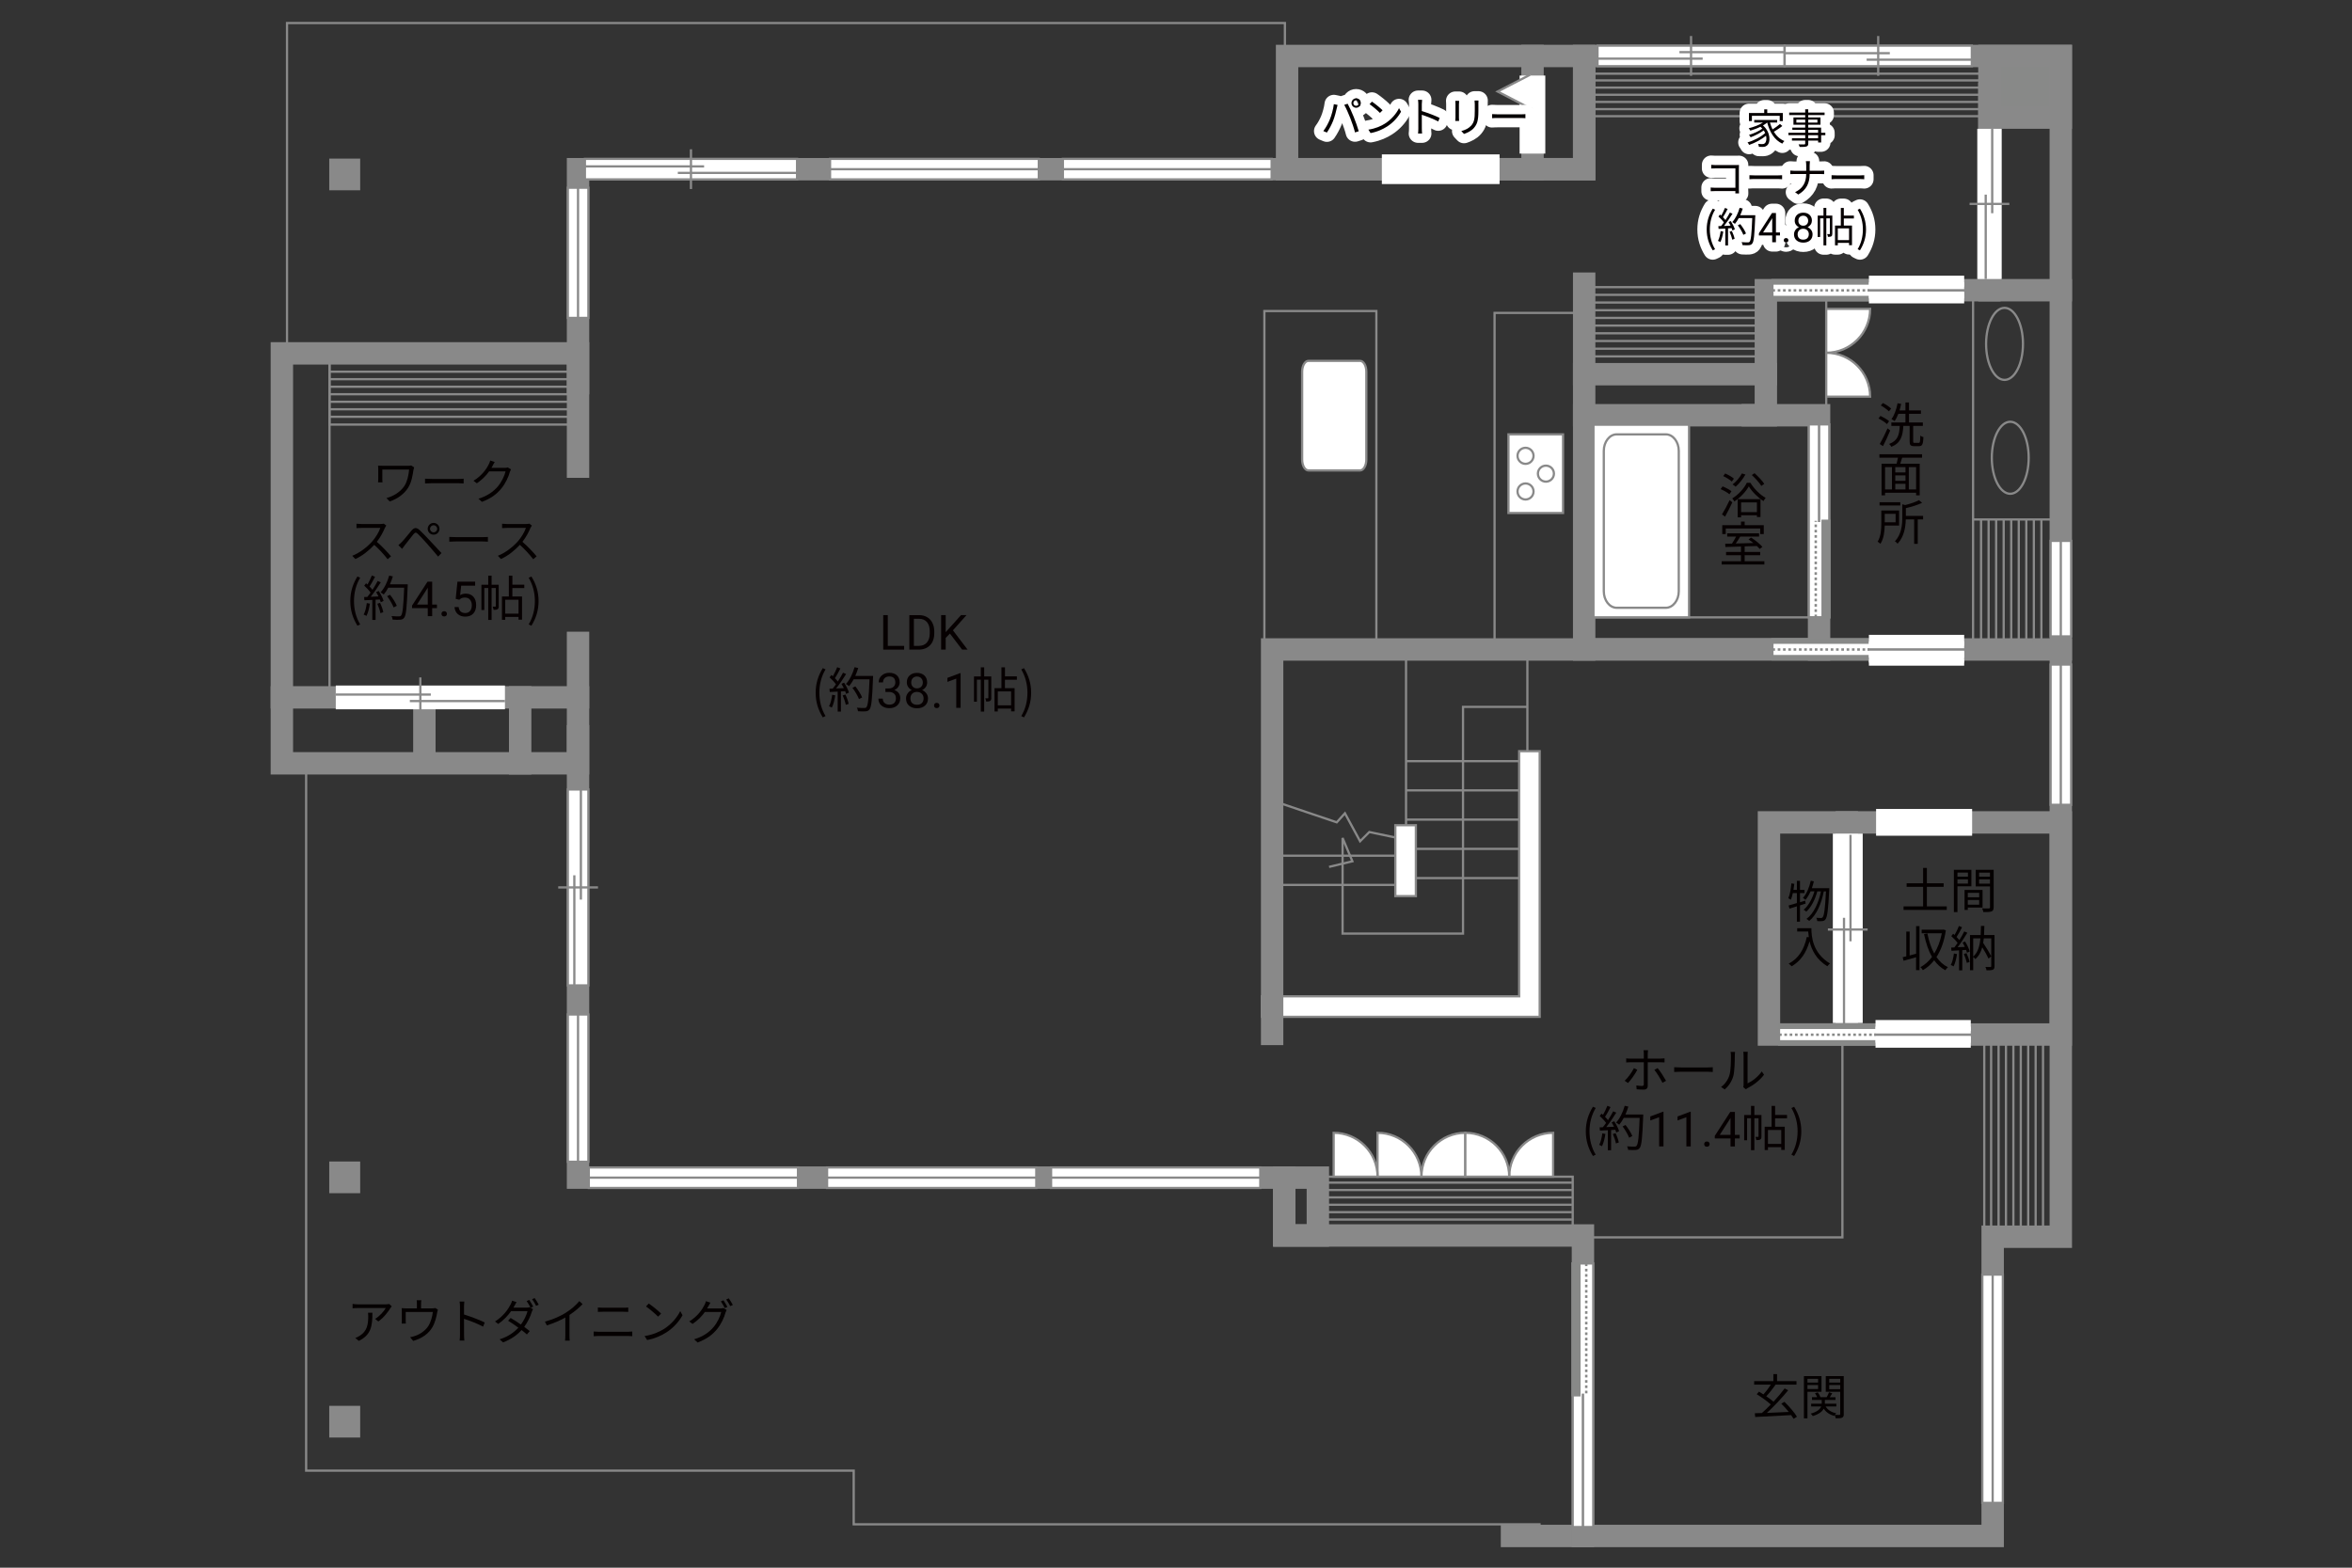 <?xml version="1.0" encoding="UTF-8"?><svg xmlns="http://www.w3.org/2000/svg" viewBox="0 0 630 420"><rect x="0" y="0" width="630" height="420" fill="#333333" stroke="none"/><defs><style>.cls-1{fill:#040000;}.cls-2{fill:#060001;}.cls-3,.cls-4{fill:#fff;}.cls-5{fill:#898989;}.cls-6,.cls-7{fill:#888988;}.cls-4,.cls-8,.cls-9,.cls-7,.cls-10{stroke:#898989;}.cls-4,.cls-9{stroke-width:.6px;}.cls-11{stroke:#fff;stroke-linejoin:round;stroke-width:5px;}.cls-11,.cls-8,.cls-12,.cls-9,.cls-13,.cls-10{fill:none;}.cls-8,.cls-12,.cls-13{stroke-width:.65px;}.cls-12,.cls-13{stroke:#888988;}.cls-7,.cls-10{stroke-linecap:square;stroke-width:6px;}.cls-13{stroke-dasharray:0 0 0 0 .71 0 0 .71;}</style></defs><g id="kan"><rect class="cls-9" x="426.82" y="165.4" width="60.43" height="5.86"/><polyline class="cls-9" points="344.17 12.83 344.17 6.17 76.88 6.17 76.88 96.62"/><rect class="cls-9" x="77.38" y="96.88" width="10.88" height="89.96"/><rect class="cls-9" x="88.25" y="94.67" width="66.58" height="19.08"/><polyline class="cls-9" points="82 204.5 82 394 228.67 394 228.67 408.38 412.67 408.38"/><rect class="cls-9" x="355.38" y="315.25" width="65.88" height="18.25"/><polyline class="cls-9" points="493.5 277.17 493.5 331.5 421.25 331.5"/><rect class="cls-9" x="531.5" y="277.17" width="20.5" height="53.17"/><rect class="cls-9" x="473.83" y="220.33" width="20.83" height="56.83"/><polyline class="cls-9" points="343.33 215.33 358.06 220.31 360.25 217.88 364.31 225.38 366.78 222.91 375.56 224.75"/><line class="cls-9" x1="376.62" y1="221.08" x2="376.62" y2="174"/><line class="cls-9" x1="409.12" y1="201.25" x2="409.12" y2="171.25"/><line class="cls-9" x1="376.62" y1="235.25" x2="409.5" y2="235.25"/><line class="cls-9" x1="376.62" y1="227.42" x2="409.5" y2="227.42"/><line class="cls-9" x1="342.88" y1="237.08" x2="375.75" y2="237.08"/><line class="cls-9" x1="342.88" y1="229.25" x2="375.75" y2="229.25"/><line class="cls-9" x1="376.62" y1="219.58" x2="409.5" y2="219.58"/><line class="cls-9" x1="376.62" y1="211.75" x2="409.5" y2="211.75"/><line class="cls-9" x1="376.62" y1="203.92" x2="409.5" y2="203.92"/><polyline class="cls-9" points="409.12 189.38 391.88 189.38 391.88 250.12 359.62 250.12 359.62 224.5 362.25 230.75 356 232.25"/><rect class="cls-9" x="338.67" y="83.33" width="30" height="90.67"/><rect class="cls-9" x="400.33" y="83.83" width="24" height="90.17"/><rect class="cls-9" x="473" y="77.75" width="16.17" height="31.42"/><rect class="cls-9" x="425.38" y="16.38" width="105" height="14.75"/><rect class="cls-9" x="528.5" y="77.75" width="23.5" height="94.75"/><line class="cls-9" x1="528.5" y1="139.17" x2="553.83" y2="139.17"/></g><g id="_外壁"><polygon class="cls-4" points="340.75 272.42 338 272.42 338 266.92 406.92 266.92 406.92 201.25 412.42 201.25 412.42 272.42 340.75 272.42 340.75 272.42"/><polygon class="cls-4" points="373.75 240.08 373.75 221.08 379.25 221.08 379.25 240.08 373.75 240.08 373.75 240.08"/><polyline class="cls-10" points="154.83 172.24 154.83 204.5 75.5 204.5 75.5 94.67 154.83 94.67 154.83 125.02"/><line class="cls-10" x1="75.5" y1="186.83" x2="154.83" y2="186.83"/><line class="cls-10" x1="113.67" y1="186.83" x2="113.67" y2="201.17"/><line class="cls-10" x1="139.33" y1="186.83" x2="139.33" y2="204.5"/><polyline class="cls-10" points="154.83 102.67 154.83 45.33 424.33 45.33 424.33 15 552 15 552 331.33 533.75 331.33 533.75 411.5 405 411.5"/><polyline class="cls-10" points="424 411.5 424 331 344 331 344 315.5 154.83 315.5 154.83 197.25"/><rect class="cls-10" x="344" y="315.5" width="9" height="15.5"/><rect class="cls-10" x="473.83" y="220.33" width="78.17" height="56.83"/><polyline class="cls-10" points="340.75 277 340.75 174 552 174"/><line class="cls-10" x1="424.33" y1="76" x2="424.33" y2="174"/><polyline class="cls-10" points="552 77.75 473 77.75 473 111.25 424.33 111.25"/><line class="cls-10" x1="473" y1="100.25" x2="424.33" y2="100.25"/><polyline class="cls-10" points="469.5 111.25 487.25 111.25 487.25 174"/><rect class="cls-10" x="344.75" y="15" width="79.58" height="30.33"/><rect class="cls-7" x="532.88" y="15" width="19.12" height="16.5"/><line class="cls-7" x1="532.88" y1="25.17" x2="532.88" y2="77.75"/><line class="cls-10" x1="410.5" y1="15" x2="410.5" y2="45.33"/><line class="cls-10" x1="494.67" y1="220.33" x2="494.67" y2="275"/></g><g id="_建距"><path class="cls-4" d="m489.17,94.51v-11.76h11.76c0,6.49-5.26,11.76-11.76,11.76Z"/><path class="cls-4" d="m489.17,94.51v11.76s11.76,0,11.76,0c0-6.49-5.26-11.76-11.76-11.76Z"/><path class="cls-4" d="m380.74,315.25h11.76v-11.76c-6.49,0-11.76,5.26-11.76,11.76Z"/><path class="cls-4" d="m380.74,315.25h-11.76v-11.76c6.49,0,11.76,5.26,11.76,11.76Z"/><path class="cls-4" d="m368.99,315.25h-11.76v-11.76c6.49,0,11.76,5.26,11.76,11.76Z"/><path class="cls-4" d="m404.26,315.25h11.76v-11.76c-6.49,0-11.76,5.26-11.76,11.76Z"/><path class="cls-4" d="m404.26,315.25h-11.76v-11.76c6.49,0,11.76,5.26,11.76,11.76Z"/><polygon class="cls-4" points="222.33 45.33 222.33 48.06 278.25 48.06 278.25 42.56 222.33 42.56 222.33 45.33"/><line class="cls-9" x1="278.25" y1="45.33" x2="222.33" y2="45.33"/><polygon class="cls-4" points="154.83 50.29 152.1 50.29 152.1 85.17 157.6 85.17 157.6 50.29 154.83 50.29"/><line class="cls-9" x1="154.83" y1="85.17" x2="154.83" y2="50.29"/><polygon class="cls-4" points="552 178.04 549.27 178.04 549.27 215.62 554.77 215.62 554.77 178.04 552 178.04"/><line class="cls-9" x1="552" y1="215.62" x2="552" y2="178.04"/><polygon class="cls-4" points="552 144.91 549.27 144.91 549.27 170.5 554.77 170.5 554.77 144.91 552 144.91"/><line class="cls-9" x1="552" y1="170.5" x2="552" y2="144.91"/><polygon class="cls-4" points="154.83 271.79 152.1 271.79 152.1 311.25 157.6 311.25 157.6 271.79 154.83 271.79"/><line class="cls-9" x1="154.83" y1="311.25" x2="154.83" y2="271.79"/><polygon class="cls-4" points="213.75 315.5 213.75 312.77 157.71 312.77 157.71 318.27 213.75 318.27 213.75 315.5"/><line class="cls-9" x1="157.71" y1="315.5" x2="213.75" y2="315.5"/><polygon class="cls-4" points="277.58 315.5 277.58 312.77 221.54 312.77 221.54 318.27 277.58 318.27 277.58 315.5"/><line class="cls-9" x1="221.54" y1="315.5" x2="277.58" y2="315.5"/><polygon class="cls-4" points="337.58 315.5 337.58 312.77 281.54 312.77 281.54 318.27 337.58 318.27 337.58 315.5"/><line class="cls-9" x1="281.54" y1="315.5" x2="337.58" y2="315.5"/><polygon class="cls-4" points="533.75 402.64 536.48 402.64 536.48 341.48 530.98 341.48 530.98 402.64 533.75 402.64"/><line class="cls-9" x1="533.75" y1="341.48" x2="533.75" y2="402.64"/><polygon class="cls-3" points="502.52 220.34 502.52 223.9 528.25 223.9 528.25 216.73 502.52 216.73 502.52 220.34"/><polygon class="cls-3" points="370.14 45.36 370.14 49.31 401.67 49.31 401.67 41.36 370.14 41.36 370.14 45.36"/><polygon class="cls-4" points="284.7 45.33 284.7 48.06 340.62 48.06 340.62 42.56 284.7 42.56 284.7 45.33"/><line class="cls-9" x1="340.62" y1="45.33" x2="284.7" y2="45.33"/><rect class="cls-4" x="426.82" y="113.78" width="25.6" height="51.61"/><path class="cls-9" d="m433.04,116.37c-1.9,0-3.45,1.99-3.45,4.42v37.63c0,2.43,1.55,4.41,3.45,4.41h13.17c1.9,0,3.46-1.98,3.46-4.41v-37.63c0-2.43-1.55-4.42-3.46-4.42h-13.17Z"/><path class="cls-4" d="m364.3,96.68c.94,0,1.68,1.29,1.68,2.88v23.58c0,1.59-.75,2.89-1.68,2.89h-13.82c-.93,0-1.69-1.3-1.69-2.89v-23.58c0-1.59.76-2.88,1.69-2.88h13.82Z"/><rect class="cls-4" x="404.05" y="116.37" width="14.62" height="21.06"/><path class="cls-4" d="m408.63,129.52c1.18,0,2.14.96,2.14,2.15s-.96,2.15-2.14,2.15-2.15-.96-2.15-2.15.96-2.15,2.15-2.15Z"/><path class="cls-4" d="m408.63,119.97c1.18,0,2.14.97,2.14,2.15s-.96,2.15-2.14,2.15-2.15-.96-2.15-2.15.96-2.15,2.15-2.15Z"/><path class="cls-4" d="m414.09,124.75c1.18,0,2.14.96,2.14,2.14s-.96,2.15-2.14,2.15-2.15-.96-2.15-2.15.96-2.14,2.15-2.14Z"/><polygon class="cls-4" points="156.67 45.33 156.67 48.06 213.5 48.06 213.5 42.56 156.67 42.56 156.67 45.33"/><line class="cls-9" x1="185.08" y1="39.99" x2="185.08" y2="50.64"/><line class="cls-9" x1="188.6" y1="44.58" x2="156.67" y2="44.58"/><line class="cls-9" x1="213.5" y1="46.32" x2="181.56" y2="46.32"/><polygon class="cls-3" points="494.91 223.33 490.94 223.33 490.94 274.08 498.94 274.08 498.94 223.33 494.91 223.33"/><line class="cls-9" x1="500.26" y1="249.03" x2="489.61" y2="249.03"/><line class="cls-9" x1="495.67" y1="252.18" x2="495.67" y2="223.67"/><line class="cls-9" x1="493.93" y1="274.41" x2="493.93" y2="245.89"/><polygon class="cls-4" points="427.9 14.96 427.9 12.23 478.03 12.23 478.03 17.73 427.9 17.73 427.9 14.96"/><line class="cls-9" x1="452.96" y1="20.31" x2="452.96" y2="9.65"/><line class="cls-9" x1="456.07" y1="15.71" x2="427.9" y2="15.71"/><line class="cls-9" x1="478.03" y1="13.97" x2="449.85" y2="13.97"/><polygon class="cls-4" points="478.03 15 478.03 17.73 528.17 17.73 528.17 12.23 478.03 12.23 478.03 15"/><line class="cls-9" x1="503.09" y1="9.65" x2="503.09" y2="20.31"/><line class="cls-9" x1="506.2" y1="14.25" x2="478.03" y2="14.25"/><line class="cls-9" x1="528.17" y1="15.99" x2="499.99" y2="15.99"/><polygon class="cls-3" points="532.87 34.51 529.63 34.51 529.63 74.75 536.17 74.75 536.17 34.51 532.87 34.51"/><line class="cls-9" x1="538.22" y1="54.63" x2="527.57" y2="54.63"/><line class="cls-9" x1="533.63" y1="57.12" x2="533.63" y2="34.51"/><line class="cls-9" x1="531.89" y1="74.75" x2="531.89" y2="52.14"/><polygon class="cls-3" points="89.94 186.87 89.94 190.03 135.25 190.03 135.25 183.66 89.94 183.66 89.94 186.87"/><line class="cls-9" x1="112.59" y1="181.49" x2="112.59" y2="192.14"/><line class="cls-9" x1="115.4" y1="186.08" x2="89.94" y2="186.08"/><line class="cls-9" x1="135.25" y1="187.82" x2="109.78" y2="187.82"/><polygon class="cls-4" points="154.83 211.51 152.1 211.51 152.1 264 157.6 264 157.6 211.51 154.83 211.51"/><line class="cls-9" x1="160.18" y1="237.75" x2="149.52" y2="237.75"/><line class="cls-9" x1="155.59" y1="241.01" x2="155.59" y2="211.51"/><line class="cls-9" x1="153.84" y1="264" x2="153.84" y2="234.5"/><polygon class="cls-4" points="424.03 338.5 426.76 338.5 426.76 409.11 421.26 409.11 421.26 338.5 424.03 338.5"/><rect class="cls-6" x="421.26" y="338.5" width="1.78" height="35.3"/><rect class="cls-12" x="421.26" y="338.5" width="1.78" height="35.3"/><line class="cls-13" x1="424.89" y1="338.5" x2="424.89" y2="373.81"/><path class="cls-3" d="m424,373.8l.07,35.3-.07-35.3Z"/><line class="cls-8" x1="424" y1="373.36" x2="424" y2="409.2"/><polygon class="cls-4" points="487.22 165.37 484.49 165.37 484.49 113.7 489.99 113.7 489.99 165.37 487.22 165.37"/><rect class="cls-6" x="488.21" y="139.54" width="1.78" height="25.84"/><rect class="cls-12" x="488.21" y="139.54" width="1.78" height="25.84"/><line class="cls-13" x1="486.36" y1="165.37" x2="486.36" y2="139.54"/><path class="cls-3" d="m487.25,139.54l-.07-25.83.07,25.83Z"/><line class="cls-8" x1="487.25" y1="139.86" x2="487.25" y2="113.64"/><path class="cls-9" d="m536.93,82.48c2.72,0,4.94,4.32,4.94,9.65s-2.21,9.65-4.94,9.65-4.94-4.32-4.94-9.65,2.22-9.65,4.94-9.65Z"/><path class="cls-9" d="m538.46,112.99c2.72,0,4.94,4.32,4.94,9.65s-2.21,9.65-4.94,9.65-4.94-4.32-4.94-9.65,2.22-9.65,4.94-9.65Z"/><rect class="cls-5" x="88.19" y="42.49" width="8.29" height="8.49"/><rect class="cls-5" x="88.19" y="311.18" width="8.29" height="8.49"/><rect class="cls-5" x="88.19" y="376.64" width="8.29" height="8.49"/><rect class="cls-3" x="500.6" y="175.4" width="25.52" height="2.94"/><polygon class="cls-4" points="474.75 174.02 474.75 176.45 526.42 176.45 526.42 171.56 474.75 171.56 474.75 174.02"/><rect class="cls-6" x="474.44" y="170.97" width="26.15" height="1.52"/><rect class="cls-6" x="474.49" y="175.47" width="26.11" height="1.48"/><line class="cls-13" x1="474.75" y1="174.01" x2="500.59" y2="174.01"/><path class="cls-3" d="m500.59,174l25.83.07-25.83-.07Z"/><line class="cls-8" x1="500.26" y1="174" x2="526.49" y2="174"/><rect class="cls-3" x="500.6" y="170.08" width="25.52" height="2.94"/><rect class="cls-3" x="500.6" y="174.56" width="25.52" height="2.94"/><polygon class="cls-4" points="476.52 277.22 476.52 279.65 528.19 279.65 528.19 274.76 476.52 274.76 476.52 277.22"/><rect class="cls-6" x="476.21" y="274.16" width="26.15" height="1.52"/><rect class="cls-6" x="476.27" y="278.67" width="26.11" height="1.48"/><line class="cls-13" x1="476.53" y1="277.21" x2="502.36" y2="277.21"/><path class="cls-3" d="m502.36,277.2l25.83.07-25.83-.07Z"/><line class="cls-8" x1="502.03" y1="277.2" x2="528.26" y2="277.2"/><rect class="cls-3" x="502.37" y="273.28" width="25.52" height="2.94"/><rect class="cls-3" x="502.37" y="277.75" width="25.52" height="2.94"/><polygon class="cls-4" points="474.75 77.81 474.75 80.24 526.42 80.24 526.42 75.34 474.75 75.34 474.75 77.81"/><rect class="cls-6" x="474.44" y="74.75" width="26.15" height="1.52"/><rect class="cls-6" x="474.49" y="79.25" width="26.11" height="1.48"/><line class="cls-13" x1="474.75" y1="77.79" x2="500.59" y2="77.79"/><path class="cls-3" d="m500.59,77.78l25.83.07-25.83-.07Z"/><line class="cls-8" x1="500.26" y1="77.78" x2="526.49" y2="77.78"/><rect class="cls-3" x="500.6" y="73.86" width="25.52" height="2.94"/><rect class="cls-3" x="500.6" y="78.34" width="25.52" height="2.94"/><polygon class="cls-3" points="410.51 20.24 413.92 20.24 413.92 41.15 407.04 41.15 407.04 20.24 410.51 20.24"/></g><g id="_レイヤー_"><line class="cls-9" x1="88.14" y1="99.58" x2="152.76" y2="99.58"/><line class="cls-9" x1="88.14" y1="101.59" x2="152.76" y2="101.59"/><line class="cls-9" x1="88.14" y1="103.61" x2="152.76" y2="103.61"/><line class="cls-9" x1="88.14" y1="105.62" x2="152.76" y2="105.62"/><line class="cls-9" x1="88.14" y1="107.64" x2="152.76" y2="107.64"/><line class="cls-9" x1="88.14" y1="109.65" x2="152.76" y2="109.65"/><line class="cls-9" x1="88.14" y1="111.66" x2="152.76" y2="111.66"/><line class="cls-9" x1="354.16" y1="316.84" x2="421.05" y2="316.84"/><line class="cls-9" x1="354.16" y1="318.82" x2="421.05" y2="318.82"/><line class="cls-9" x1="354.16" y1="320.8" x2="421.05" y2="320.8"/><line class="cls-9" x1="354.16" y1="322.77" x2="421.05" y2="322.77"/><line class="cls-9" x1="354.16" y1="324.75" x2="421.05" y2="324.75"/><line class="cls-9" x1="354.16" y1="326.73" x2="421.05" y2="326.73"/><line class="cls-9" x1="543.27" y1="279.03" x2="543.27" y2="328.53"/><line class="cls-9" x1="541.28" y1="279.03" x2="541.28" y2="328.53"/><line class="cls-9" x1="547.24" y1="279.03" x2="547.24" y2="328.53"/><line class="cls-9" x1="545.26" y1="279.03" x2="545.26" y2="328.53"/><line class="cls-9" x1="539.3" y1="279.03" x2="539.3" y2="328.53"/><line class="cls-9" x1="537.31" y1="279.03" x2="537.31" y2="328.53"/><line class="cls-9" x1="535.33" y1="279.03" x2="535.33" y2="328.53"/><line class="cls-9" x1="533.34" y1="279.03" x2="533.34" y2="328.53"/><line class="cls-9" x1="542.76" y1="139.13" x2="542.76" y2="172.23"/><line class="cls-9" x1="540.74" y1="139.13" x2="540.74" y2="172.23"/><line class="cls-9" x1="546.8" y1="139.13" x2="546.8" y2="172.23"/><line class="cls-9" x1="544.78" y1="139.13" x2="544.78" y2="172.23"/><line class="cls-9" x1="538.72" y1="139.13" x2="538.72" y2="172.23"/><line class="cls-9" x1="536.7" y1="139.13" x2="536.7" y2="172.23"/><line class="cls-9" x1="534.68" y1="139.13" x2="534.68" y2="172.23"/><line class="cls-9" x1="532.66" y1="139.13" x2="532.66" y2="172.23"/><line class="cls-9" x1="530.64" y1="139.13" x2="530.64" y2="172.23"/><line class="cls-9" x1="470.56" y1="91.36" x2="426.95" y2="91.36"/><line class="cls-9" x1="470.56" y1="89.29" x2="426.95" y2="89.29"/><line class="cls-9" x1="470.56" y1="95.48" x2="426.95" y2="95.48"/><line class="cls-9" x1="470.56" y1="93.42" x2="426.95" y2="93.42"/><line class="cls-9" x1="470.56" y1="87.23" x2="426.95" y2="87.23"/><line class="cls-9" x1="470.56" y1="85.17" x2="426.95" y2="85.17"/><line class="cls-9" x1="470.56" y1="83.11" x2="426.95" y2="83.11"/><line class="cls-9" x1="470.56" y1="81.05" x2="426.95" y2="81.05"/><line class="cls-9" x1="470.56" y1="76.93" x2="426.95" y2="76.93"/><line class="cls-9" x1="470.56" y1="78.99" x2="426.95" y2="78.99"/><line class="cls-9" x1="530.3" y1="25.39" x2="427.1" y2="25.39"/><line class="cls-9" x1="530.3" y1="23.47" x2="427.1" y2="23.47"/><line class="cls-9" x1="530.3" y1="29.24" x2="427.1" y2="29.24"/><line class="cls-9" x1="530.3" y1="27.31" x2="427.1" y2="27.31"/><line class="cls-9" x1="530.3" y1="21.54" x2="427.1" y2="21.54"/><line class="cls-9" x1="530.21" y1="19.74" x2="427" y2="19.74"/><polyline class="cls-4" points="409.85 20.02 401.15 24.52 410.39 29.31"/></g><g id="_文字"><path class="cls-2" d="m237.8,173.04h4.38v1h-5.6v-9.24h1.22v8.25Z"/><path class="cls-2" d="m243.57,174.04v-9.24h2.61c.8,0,1.52.18,2.13.53.62.36,1.1.86,1.43,1.52s.51,1.41.51,2.26v.59c0,.87-.17,1.64-.5,2.29s-.82,1.16-1.44,1.51-1.35.53-2.18.54h-2.56Zm1.22-8.25v7.25h1.28c.94,0,1.67-.29,2.19-.88s.78-1.42.78-2.5v-.54c0-1.05-.25-1.87-.74-2.45s-1.19-.88-2.1-.89h-1.42Z"/><path class="cls-2" d="m254.44,169.74l-1.13,1.17v3.12h-1.22v-9.24h1.22v4.57l4.11-4.57h1.47l-3.64,4.08,3.92,5.16h-1.46l-3.28-4.3Z"/><path class="cls-2" d="m218.48,185.59c0-2.55.72-4.65,1.91-6.59l.74.34c-1.13,1.86-1.66,4.04-1.66,6.25s.53,4.41,1.66,6.25l-.74.35c-1.2-1.95-1.91-4.04-1.91-6.6Z"/><path class="cls-2" d="m223.73,186.28c-.18,1.22-.49,2.47-.92,3.3-.16-.12-.55-.3-.75-.36.43-.79.7-1.95.84-3.09l.83.16Zm2.38-3.37c.53.83,1.1,1.94,1.29,2.64l-.77.36c-.05-.22-.13-.47-.25-.74l-1.13.07v5.41h-.87v-5.36l-2.12.1-.08-.87c.26,0,.56-.01.86-.03.29-.34.58-.73.87-1.16-.4-.58-1.09-1.31-1.7-1.86l.49-.64c.13.1.26.22.39.34.43-.73.88-1.7,1.16-2.42l.86.33c-.44.87-.99,1.91-1.48,2.61.31.31.58.62.79.9.53-.82,1.03-1.66,1.39-2.37l.83.36c-.75,1.22-1.79,2.76-2.69,3.87.65-.03,1.36-.06,2.08-.09-.2-.4-.42-.81-.64-1.16l.72-.31Zm.34,3.16c.38.79.75,1.82.87,2.5l-.77.26c-.12-.68-.48-1.72-.83-2.52l.73-.23Zm7.4-4.49c-.23,5.82-.42,7.84-.95,8.48-.3.38-.58.47-1.08.52-.43.04-1.22.03-2-.03-.03-.27-.13-.69-.31-.95.87.08,1.66.08,1.99.08.25,0,.42-.03.56-.19.43-.44.65-2.42.85-7.49h-4.26c-.36.69-.78,1.31-1.21,1.82-.18-.16-.61-.44-.85-.57,1-1.08,1.83-2.78,2.31-4.5l.98.22c-.22.73-.48,1.44-.79,2.12h4.77v.49Zm-3.76,5.72c-.3-.79-1.03-2.08-1.76-3.03l.78-.38c.73.91,1.51,2.15,1.82,2.96l-.84.44Z"/><path class="cls-2" d="m237.15,184.44h.88c.55,0,.99-.15,1.31-.44s.48-.67.48-1.15c0-1.08-.54-1.62-1.62-1.62-.51,0-.91.15-1.22.43-.3.29-.45.67-.45,1.15h-1.17c0-.73.27-1.34.8-1.83.54-.48,1.22-.73,2.04-.73.87,0,1.55.23,2.05.69s.74,1.1.74,1.92c0,.4-.13.79-.39,1.17s-.61.66-1.06.84c.51.16.9.43,1.18.8s.42.83.42,1.36c0,.83-.27,1.49-.81,1.97-.54.49-1.25.73-2.11.73s-1.57-.23-2.12-.7-.82-1.09-.82-1.86h1.18c0,.49.16.88.48,1.17s.74.44,1.28.44c.57,0,1-.15,1.3-.44.3-.3.45-.72.45-1.28s-.17-.95-.5-1.24-.81-.44-1.43-.44h-.88v-.96Z"/><path class="cls-2" d="m248.35,182.81c0,.46-.12.87-.36,1.23s-.57.64-.99.84c.48.21.86.51,1.15.91s.42.85.42,1.35c0,.8-.27,1.44-.81,1.91s-1.25.71-2.13.71-1.6-.24-2.14-.71-.8-1.11-.8-1.91c0-.5.14-.95.41-1.35s.65-.71,1.13-.91c-.41-.2-.73-.48-.97-.84-.24-.36-.36-.77-.36-1.23,0-.78.25-1.4.75-1.85.5-.46,1.16-.69,1.97-.69s1.47.23,1.97.69.75,1.07.75,1.85Zm-.96,4.31c0-.52-.16-.94-.49-1.26s-.76-.49-1.29-.49-.95.16-1.27.48-.48.74-.48,1.27.16.94.47,1.24.74.45,1.3.45.98-.15,1.29-.45c.31-.3.47-.71.47-1.23Zm-1.76-5.88c-.46,0-.83.14-1.12.43s-.43.67-.43,1.17.14.85.42,1.14c.28.29.66.44,1.13.44s.85-.15,1.13-.44c.28-.29.42-.67.42-1.14s-.15-.85-.44-1.15-.66-.44-1.11-.44Z"/><path class="cls-2" d="m250.19,189.02c0-.2.06-.37.18-.51s.3-.2.54-.2.42.07.55.2.19.3.19.51-.06.36-.19.49c-.12.13-.31.2-.55.2s-.42-.07-.54-.2c-.12-.13-.18-.29-.18-.49Z"/><path class="cls-2" d="m257.32,189.64h-1.18v-7.83l-2.37.87v-1.07l3.36-1.26h.18v9.29Z"/><path class="cls-2" d="m265.53,186.96c0,.39-.05.65-.3.81-.25.16-.58.18-1.08.18-.03-.25-.13-.62-.25-.87.35.01.61.01.71,0,.1,0,.13-.03.13-.13v-4.86h-1.12v8.55h-.9v-8.55h-1.05v5.9h-.78v-6.77h1.83v-2.44h.9v2.44h1.9v5.75Zm3.65-4.85v2.25h2.59v6.21h-.94v-.73h-3.56v.77h-.88v-6.25h1.85v-5.58h.95v2.42h3.19v.91h-3.19Zm1.65,3.13h-3.56v3.72h3.56v-3.72Z"/><path class="cls-2" d="m273.55,191.85c1.12-1.85,1.66-4.04,1.66-6.25s-.55-4.39-1.66-6.25l.73-.34c1.21,1.94,1.92,4.04,1.92,6.59s-.71,4.65-1.92,6.6l-.73-.35Z"/><path class="cls-1" d="m110.76,125.82c-.23,1.53-.51,3.38-1.44,4.85-1.05,1.66-2.83,2.99-4.93,3.67l-.88-.9c1.91-.51,3.77-1.64,4.84-3.3.74-1.16,1.1-2.82,1.24-4.35h-7.18v2.6c0,.19.01.52.04.83h-1.18c.04-.31.05-.58.05-.83v-2.77c0-.3-.01-.58-.05-.87.35.03.83.04,1.39.04h6.67c.29,0,.6-.03.82-.08l.79.51c-.05.13-.14.48-.17.61Z"/><path class="cls-1" d="m115.67,128.31h7.12c.65,0,1.12-.04,1.4-.06v1.27c-.26-.01-.81-.06-1.39-.06h-7.14c-.72,0-1.4.03-1.81.06v-1.27c.39.03,1.08.06,1.81.06Z"/><path class="cls-1" d="m131.95,124.8c-.09.18-.19.36-.31.55h3.52c.35,0,.64-.04.84-.13l.87.53c-.1.18-.23.48-.3.69-.35,1.31-1.16,3.07-2.31,4.47-1.18,1.44-2.73,2.64-5.17,3.54l-.94-.85c2.38-.7,4-1.89,5.19-3.26,1.01-1.2,1.81-2.87,2.08-4.06h-4.39c-.79,1.09-1.89,2.25-3.3,3.2l-.9-.68c2.24-1.34,3.52-3.22,4.08-4.39.13-.22.33-.69.4-1.03l1.21.39c-.22.34-.46.78-.57,1.03Z"/><path class="cls-1" d="m103.12,141.35c-.44,1.12-1.26,2.64-2.18,3.81,1.37,1.17,2.95,2.86,3.8,3.89l-.91.78c-.87-1.14-2.25-2.68-3.58-3.86-1.39,1.5-3.15,2.93-5.07,3.8l-.83-.87c2.09-.82,4.02-2.37,5.36-3.86.88-1,1.83-2.54,2.16-3.61h-5.07c-.46,0-1.17.05-1.31.06v-1.18c.18.03.92.08,1.31.08h5.02c.43,0,.77-.04.98-.1l.66.51c-.08.1-.25.39-.33.57Z"/><path class="cls-1" d="m107.65,145.19c.61-.62,1.74-2.07,2.56-3.03.7-.82,1.31-.96,2.2-.13.79.75,1.9,1.91,2.67,2.73.87.92,2.17,2.34,3.17,3.41l-.9.95c-.92-1.12-2.07-2.44-2.9-3.39-.75-.86-1.96-2.15-2.51-2.68-.51-.49-.75-.44-1.2.09-.62.77-1.7,2.18-2.3,2.91-.26.32-.55.73-.74,1l-.98-.99c.34-.29.57-.52.92-.87Zm8.5-5.1c.87,0,1.57.71,1.57,1.59s-.7,1.57-1.57,1.57-1.59-.7-1.59-1.57.71-1.59,1.59-1.59Zm0,2.53c.52,0,.95-.43.95-.95s-.43-.95-.95-.95-.96.42-.96.95.43.95.96.95Z"/><path class="cls-1" d="m122.17,143.91h7.12c.65,0,1.12-.04,1.4-.06v1.27c-.26-.01-.81-.06-1.39-.06h-7.14c-.72,0-1.4.03-1.81.06v-1.27c.39.03,1.08.06,1.81.06Z"/><path class="cls-1" d="m142.12,141.35c-.44,1.12-1.26,2.64-2.18,3.81,1.37,1.17,2.95,2.86,3.8,3.89l-.91.78c-.87-1.14-2.25-2.68-3.58-3.86-1.39,1.5-3.15,2.93-5.07,3.8l-.83-.87c2.09-.82,4.02-2.37,5.36-3.86.88-1,1.83-2.54,2.16-3.61h-5.07c-.46,0-1.17.05-1.31.06v-1.18c.18.03.92.08,1.31.08h5.02c.43,0,.77-.04.98-.1l.66.51c-.08.1-.25.39-.33.57Z"/><path class="cls-2" d="m93.83,161.03c0-2.55.72-4.65,1.91-6.59l.74.34c-1.13,1.86-1.66,4.04-1.66,6.25s.53,4.41,1.66,6.25l-.74.35c-1.2-1.95-1.91-4.04-1.91-6.6Z"/><path class="cls-2" d="m99.08,161.72c-.18,1.22-.49,2.47-.92,3.3-.16-.12-.55-.3-.75-.36.43-.79.7-1.95.84-3.09l.83.16Zm2.38-3.37c.53.83,1.1,1.94,1.29,2.64l-.77.36c-.05-.22-.13-.47-.25-.74l-1.13.06v5.41h-.87v-5.36l-2.12.1-.08-.87c.26,0,.56-.01.86-.03.29-.34.58-.73.87-1.16-.4-.58-1.09-1.31-1.7-1.86l.49-.64c.13.1.26.22.39.34.43-.73.88-1.7,1.16-2.42l.86.33c-.44.87-.99,1.91-1.48,2.61.31.31.58.62.79.9.53-.82,1.03-1.66,1.39-2.37l.83.36c-.75,1.22-1.79,2.76-2.69,3.87.65-.03,1.37-.06,2.08-.09-.19-.4-.42-.81-.64-1.16l.72-.31Zm.34,3.16c.38.79.75,1.82.87,2.5l-.77.26c-.12-.68-.48-1.72-.83-2.52l.73-.23Zm7.4-4.48c-.23,5.82-.42,7.84-.95,8.48-.3.38-.58.47-1.08.52-.43.04-1.22.03-2-.03-.03-.27-.13-.69-.31-.95.87.08,1.66.08,1.99.08.25,0,.42-.03.56-.19.43-.44.65-2.42.85-7.49h-4.26c-.36.69-.78,1.31-1.21,1.82-.18-.16-.61-.44-.85-.57,1-1.08,1.83-2.78,2.31-4.5l.98.22c-.22.73-.48,1.44-.79,2.12h4.77v.49Zm-3.76,5.72c-.3-.79-1.03-2.08-1.75-3.03l.78-.38c.73.91,1.51,2.15,1.82,2.96l-.85.44Z"/><path class="cls-2" d="m115.76,161.97h1.28v.96h-1.28v2.15h-1.18v-2.15h-4.21v-.69l4.14-6.4h1.25v6.14Zm-4.06,0h2.88v-4.53l-.14.25-2.74,4.28Z"/><path class="cls-2" d="m118.25,164.46c0-.2.06-.37.18-.51.12-.14.3-.2.54-.2s.42.07.55.2c.12.14.19.3.19.51s-.06.36-.19.49c-.12.13-.31.2-.55.2s-.42-.07-.54-.2c-.12-.13-.18-.29-.18-.49Z"/><path class="cls-2" d="m122.06,160.44l.47-4.61h4.74v1.09h-3.74l-.28,2.52c.45-.27.97-.4,1.54-.4.84,0,1.51.28,2.01.83.5.56.74,1.31.74,2.26s-.26,1.7-.77,2.25c-.51.55-1.23.82-2.15.82-.82,0-1.48-.23-2-.68-.52-.45-.81-1.08-.88-1.88h1.11c.07.53.26.93.56,1.2.3.27.71.4,1.21.4.55,0,.97-.19,1.29-.56.31-.37.47-.89.47-1.54,0-.62-.17-1.11-.5-1.49s-.78-.56-1.34-.56c-.51,0-.91.11-1.21.34l-.31.25-.94-.24Z"/><path class="cls-2" d="m133.59,162.4c0,.39-.05.65-.3.81-.25.16-.58.18-1.08.18-.03-.25-.13-.62-.25-.87.35.01.61.01.71,0,.1,0,.13-.03.13-.13v-4.86h-1.12v8.55h-.9v-8.55h-1.05v5.9h-.78v-6.77h1.83v-2.44h.9v2.44h1.9v5.75Zm3.65-4.85v2.25h2.59v6.21h-.94v-.73h-3.56v.77h-.88v-6.25h1.85v-5.58h.95v2.42h3.19v.91h-3.19Zm1.65,3.13h-3.56v3.72h3.56v-3.72Z"/><path class="cls-2" d="m141.61,167.29c1.12-1.85,1.66-4.04,1.66-6.25s-.55-4.39-1.66-6.25l.73-.34c1.21,1.94,1.92,4.04,1.92,6.59s-.72,4.65-1.92,6.6l-.73-.35Z"/><path class="cls-1" d="m436.08,290.16l-.9-.61c.87-.79,1.98-2.34,2.48-3.39l.91.44c-.55,1.11-1.75,2.77-2.5,3.56Zm5.28-7.89v1.34h3.43c.31,0,.74-.03,1.07-.06v1.08c-.35-.03-.74-.04-1.05-.04h-3.45v6.3c0,.68-.33,1.03-1.12,1.03-.55,0-1.31-.03-1.85-.09l-.09-1.03c.57.1,1.16.14,1.5.14s.51-.14.51-.49v-5.86h-3.6c-.4,0-.77.01-1.12.05v-1.1c.36.05.69.08,1.11.08h3.61v-1.34c0-.27-.04-.73-.09-.92h1.22c-.03.18-.08.65-.08.92Zm4.9,7.29l-.96.53c-.51-1.03-1.48-2.64-2.17-3.46l.88-.48c.7.83,1.73,2.47,2.25,3.41Z"/><path class="cls-1" d="m450.26,285.98h7.12c.65,0,1.12-.04,1.4-.06v1.27c-.26-.01-.81-.06-1.39-.06h-7.14c-.71,0-1.4.03-1.81.06v-1.27c.39.03,1.08.06,1.81.06Z"/><path class="cls-1" d="m463.25,288c.38-1.18.39-3.78.39-5.23,0-.39-.04-.68-.09-.95h1.2c-.01.16-.07.55-.07.94,0,1.44-.05,4.23-.4,5.53-.39,1.39-1.22,2.67-2.31,3.58l-.97-.66c1.09-.78,1.87-1.94,2.26-3.2Zm3.78,2.54v-7.79c0-.49-.07-.87-.08-.96h1.2c-.01.09-.05.47-.05.96v7.5c1.2-.55,2.79-1.73,3.8-3.2l.61.88c-1.12,1.52-2.93,2.86-4.43,3.6-.21.12-.35.22-.44.3l-.69-.57c.05-.21.09-.47.09-.73Z"/><path class="cls-2" d="m424.77,303.1c0-2.55.71-4.65,1.91-6.59l.74.34c-1.13,1.86-1.66,4.04-1.66,6.25s.53,4.41,1.66,6.25l-.74.35c-1.2-1.95-1.91-4.04-1.91-6.6Z"/><path class="cls-2" d="m430.02,303.79c-.18,1.22-.49,2.47-.92,3.3-.16-.12-.55-.3-.75-.36.43-.79.7-1.95.84-3.09l.83.16Zm2.38-3.37c.53.83,1.11,1.94,1.29,2.64l-.77.36c-.05-.22-.13-.47-.25-.74l-1.13.07v5.41h-.87v-5.36l-2.12.1-.08-.87c.26,0,.56-.01.86-.03.29-.34.58-.73.87-1.16-.4-.58-1.09-1.31-1.7-1.86l.49-.64c.13.1.26.22.39.34.43-.73.88-1.7,1.16-2.42l.86.33c-.44.87-.99,1.91-1.48,2.61.31.31.58.62.79.9.53-.82,1.03-1.66,1.39-2.37l.83.36c-.75,1.22-1.79,2.76-2.69,3.87.65-.03,1.37-.06,2.08-.09-.19-.4-.42-.81-.64-1.16l.71-.31Zm.34,3.16c.38.79.75,1.82.87,2.5l-.77.26c-.12-.68-.48-1.72-.83-2.52l.73-.23Zm7.4-4.49c-.23,5.82-.42,7.84-.95,8.48-.3.38-.58.47-1.08.52-.43.04-1.22.03-2-.03-.03-.27-.13-.69-.31-.95.87.08,1.66.08,1.99.08.25,0,.42-.03.56-.2.43-.44.65-2.42.84-7.49h-4.26c-.36.69-.78,1.31-1.21,1.82-.18-.16-.61-.44-.84-.57,1-1.08,1.83-2.78,2.31-4.5l.98.22c-.22.73-.48,1.44-.79,2.12h4.77v.49Zm-3.76,5.72c-.3-.79-1.03-2.08-1.75-3.03l.78-.38c.73.91,1.51,2.14,1.82,2.96l-.84.44Z"/><path class="cls-2" d="m445.59,307.14h-1.18v-7.83l-2.37.87v-1.07l3.36-1.26h.18v9.29Z"/><path class="cls-2" d="m452.89,307.14h-1.18v-7.83l-2.37.87v-1.07l3.36-1.26h.18v9.29Z"/><path class="cls-2" d="m456.48,306.53c0-.2.06-.37.18-.51s.3-.2.54-.2.42.07.55.2.19.3.19.51-.06.36-.19.49c-.12.13-.31.2-.55.2s-.42-.07-.54-.2c-.12-.13-.18-.29-.18-.49Z"/><path class="cls-2" d="m464.71,304.04h1.28v.96h-1.28v2.15h-1.18v-2.15h-4.21v-.69l4.14-6.41h1.25v6.14Zm-4.06,0h2.88v-4.53l-.14.25-2.74,4.28Z"/><path class="cls-2" d="m471.82,304.46c0,.39-.05.65-.3.81-.25.16-.58.18-1.08.18-.03-.25-.13-.62-.25-.87.35.01.61.01.72,0,.1,0,.13-.03.13-.13v-4.86h-1.12v8.55h-.9v-8.55h-1.05v5.9h-.78v-6.77h1.83v-2.44h.9v2.44h1.9v5.75Zm3.65-4.85v2.25h2.59v6.21h-.94v-.73h-3.56v.77h-.88v-6.25h1.85v-5.58h.95v2.42h3.19v.91h-3.19Zm1.65,3.13h-3.56v3.72h3.56v-3.72Z"/><path class="cls-2" d="m479.84,309.35c1.12-1.85,1.66-4.04,1.66-6.25s-.55-4.39-1.66-6.25l.73-.34c1.21,1.94,1.92,4.04,1.92,6.59s-.71,4.65-1.92,6.6l-.73-.35Z"/><path class="cls-11" d="m477.41,33.75c-.66.55-1.54,1.12-2.28,1.55.7,1.13,1.64,2.01,2.83,2.48-.19.17-.43.48-.56.7-2.08-.95-3.36-3.04-4.04-5.64h-.02c-.33.28-.72.54-1.12.77,2.1,1.81,2.12,4.64,1.05,5.39-.36.29-.67.36-1.17.36-.26.01-.61,0-.96-.02-.02-.22-.09-.56-.23-.78.41.04.78.05,1.02.05.3,0,.54-.02.76-.21.4-.3.58-1.1.36-2.04-1.2.99-3.01,1.96-4.53,2.46-.1-.2-.27-.51-.43-.68,1.65-.45,3.64-1.49,4.72-2.5-.1-.24-.23-.47-.38-.7-.92.68-2.39,1.43-3.51,1.84-.1-.19-.29-.47-.44-.64,1.18-.33,2.73-1.04,3.58-1.69-.15-.16-.32-.33-.51-.49-.86.43-1.82.78-2.7,1.04-.09-.15-.32-.5-.45-.64,1.33-.33,2.78-.86,3.82-1.53h-2.34v-.7h6.15v.7h-1.94c.18.65.42,1.27.7,1.84.68-.43,1.47-1,1.99-1.46l.63.54Zm-8.14-1.31h-.8v-2.17h4.09v-.97h.81v.97h4.18v2.17h-.84v-1.41h-7.45v1.41Z"/><path class="cls-11" d="m488.94,36.22h-1.13v1.95h-.81v-.5h-2.64v.76c0,.51-.15.69-.48.81-.34.12-.91.13-1.83.13-.04-.21-.18-.51-.29-.69.66.02,1.32.01,1.51.01.21-.01.27-.08.27-.26v-.76h-3.55v-.63h3.55v-.83h-4.5v-.65h4.5v-.77h-3.45v-.61h3.45v-.77h-3.15v-1.94h3.15v-.64h-4.29v-.67h4.29v-.88h.81v.88h4.38v.67h-4.38v.64h3.28v1.94h-3.28v.77h3.45v1.38h1.13v.65Zm-5.4-3.37v-.79h-2.37v.79h2.37Zm.81-.79v.79h2.46v-.79h-2.46Zm0,3.51h2.64v-.77h-2.64v.77Zm2.64.65h-2.64v.83h2.64v-.83Z"/><path class="cls-11" d="m459.57,44.22h5.42c.26,0,.59-.01.81-.02-.01.25-.03.59-.03.86v5.68c0,.4.03.89.04,1.07h-.99c.01-.12.01-.35.02-.62h-5.38c-.45,0-.95.02-1.24.04v-1c.29.03.76.07,1.22.07h5.4v-5.19h-5.27c-.41,0-.96.02-1.21.03v-.98c.36.04.85.07,1.2.07Z"/><path class="cls-11" d="m470.13,46.99h6.03c.55,0,.95-.03,1.19-.05v1.08c-.22-.01-.68-.06-1.18-.06h-6.04c-.61,0-1.19.02-1.53.06v-1.08c.33.02.91.05,1.53.05Z"/><path class="cls-11" d="m483.71,43.18h1.09c-.03.22-.07.77-.07,1.1v1.47h2.93c.36,0,.78-.02.96-.04v.94c-.18-.02-.63-.03-.97-.03h-2.92c-.01,2.42-.83,4.2-3.05,5.5l-.86-.64c2.08-.98,2.98-2.61,2.98-4.86h-3.22c-.41,0-.81.01-1.04.03v-.95c.23.02.64.06,1.02.06h3.25v-1.49c0-.33-.04-.87-.1-1.09Z"/><path class="cls-11" d="m492.13,46.99h6.03c.55,0,.95-.03,1.19-.05v1.08c-.22-.01-.68-.06-1.18-.06h-6.04c-.61,0-1.19.02-1.53.06v-1.08c.33.02.91.05,1.53.05Z"/><path class="cls-11" d="m457.15,61.48c0-2.16.61-3.94,1.62-5.58l.63.29c-.96,1.57-1.41,3.42-1.41,5.29s.45,3.73,1.41,5.29l-.63.3c-1.01-1.65-1.62-3.42-1.62-5.59Z"/><path class="cls-11" d="m461.59,62.06c-.15,1.03-.42,2.09-.78,2.79-.13-.1-.46-.25-.64-.31.36-.67.59-1.65.72-2.62l.7.13Zm2.01-2.85c.45.7.94,1.64,1.09,2.23l-.65.31c-.04-.19-.11-.4-.21-.63l-.96.06v4.58h-.74v-4.53l-1.79.09-.07-.74c.22,0,.47-.01.73-.02.24-.29.5-.62.74-.98-.34-.5-.92-1.11-1.44-1.57l.42-.54c.11.09.22.19.33.29.36-.62.75-1.44.98-2.05l.73.27c-.37.74-.84,1.62-1.25,2.21.26.26.5.53.67.76.45-.69.87-1.41,1.18-2l.7.31c-.64,1.03-1.52,2.33-2.28,3.28.55-.02,1.16-.05,1.76-.08-.17-.34-.35-.68-.54-.98l.6-.26Zm.29,2.67c.32.67.64,1.54.74,2.11l-.65.22c-.1-.57-.41-1.45-.7-2.13l.62-.2Zm6.26-3.8c-.2,4.93-.35,6.63-.8,7.17-.25.32-.5.4-.91.44-.36.03-1.03.02-1.69-.02-.02-.23-.11-.58-.26-.8.74.07,1.41.07,1.68.07.21,0,.35-.02.47-.17.36-.37.55-2.05.71-6.34h-3.61c-.31.58-.66,1.11-1.02,1.54-.15-.13-.52-.37-.71-.48.85-.91,1.55-2.35,1.96-3.81l.83.19c-.19.62-.41,1.22-.67,1.79h4.04v.42Zm-3.18,4.84c-.25-.67-.87-1.76-1.49-2.56l.66-.32c.62.77,1.28,1.82,1.54,2.51l-.71.37Z"/><path class="cls-11" d="m475.7,62.27h1.08v.81h-1.08v1.82h-1v-1.82h-3.56v-.59l3.5-5.42h1.06v5.19Zm-3.43,0h2.43v-3.83l-.12.21-2.32,3.62Z"/><path class="cls-11" d="m477.8,64.38c0-.17.05-.31.15-.43.1-.11.26-.17.46-.17s.36.06.46.17c.11.11.16.26.16.43s-.05.3-.16.41c-.11.11-.26.17-.46.17s-.36-.06-.46-.17c-.1-.11-.15-.25-.15-.41Z"/><path class="cls-11" d="m485.32,59.12c0,.39-.1.74-.31,1.04-.21.3-.48.54-.83.71.41.18.73.43.97.77.24.34.36.72.36,1.14,0,.68-.23,1.22-.68,1.62-.46.4-1.06.6-1.8.6s-1.35-.2-1.81-.6-.68-.94-.68-1.61c0-.42.12-.8.35-1.14.23-.34.55-.6.96-.77-.35-.17-.62-.41-.82-.71-.2-.3-.3-.65-.3-1.04,0-.66.21-1.18.63-1.57.42-.39.98-.58,1.67-.58s1.24.19,1.67.58c.42.39.64.91.64,1.57Zm-.81,3.65c0-.44-.14-.79-.42-1.07-.28-.28-.64-.41-1.09-.41s-.81.14-1.08.41c-.27.27-.41.63-.41,1.07s.13.79.39,1.05c.26.25.63.38,1.1.38s.83-.13,1.1-.38c.26-.26.4-.6.4-1.04Zm-1.49-4.98c-.39,0-.71.12-.95.36s-.36.57-.36.99.12.72.36.96c.24.25.56.37.95.37s.71-.12.95-.37c.24-.25.36-.57.36-.96s-.12-.72-.37-.97c-.25-.25-.56-.38-.94-.38Z"/><path class="cls-11" d="m490.79,62.63c0,.33-.04.55-.25.68-.21.13-.5.15-.91.15-.02-.21-.11-.53-.21-.74.3.01.52.01.61,0,.09,0,.11-.02.11-.11v-4.11h-.95v7.24h-.76v-7.24h-.89v4.99h-.66v-5.73h1.55v-2.07h.76v2.07h1.61v4.86Zm3.09-4.1v1.9h2.19v5.26h-.79v-.62h-3.01v.65h-.75v-5.29h1.56v-4.72h.8v2.05h2.7v.77h-2.7Zm1.4,2.65h-3.01v3.15h3.01v-3.15Z"/><path class="cls-11" d="m497.58,66.77c.95-1.56,1.41-3.42,1.41-5.29s-.46-3.72-1.41-5.29l.62-.29c1.02,1.64,1.63,3.42,1.63,5.58s-.61,3.94-1.63,5.59l-.62-.3Z"/><path class="cls-2" d="m477.41,33.75c-.66.55-1.54,1.12-2.28,1.55.7,1.13,1.64,2.01,2.83,2.48-.19.17-.43.48-.56.7-2.08-.95-3.36-3.04-4.04-5.64h-.02c-.33.28-.72.54-1.12.77,2.1,1.81,2.12,4.64,1.05,5.39-.36.29-.67.36-1.17.36-.26.01-.61,0-.96-.02-.02-.22-.09-.56-.23-.78.41.04.78.05,1.02.05.3,0,.54-.02.76-.21.4-.3.58-1.1.36-2.04-1.2.99-3.01,1.96-4.53,2.46-.1-.2-.27-.51-.43-.68,1.65-.45,3.64-1.49,4.72-2.5-.1-.24-.23-.47-.38-.7-.92.68-2.39,1.43-3.51,1.84-.1-.19-.29-.47-.44-.64,1.18-.33,2.73-1.04,3.58-1.69-.15-.16-.32-.33-.51-.49-.86.43-1.82.78-2.7,1.04-.09-.15-.32-.5-.45-.64,1.33-.33,2.78-.86,3.82-1.53h-2.34v-.7h6.15v.7h-1.94c.18.65.42,1.27.7,1.84.68-.43,1.47-1,1.99-1.46l.63.54Zm-8.14-1.31h-.8v-2.17h4.09v-.97h.81v.97h4.18v2.17h-.84v-1.41h-7.45v1.41Z"/><path class="cls-2" d="m488.94,36.22h-1.13v1.95h-.81v-.5h-2.64v.76c0,.51-.15.69-.48.81-.34.12-.91.13-1.83.13-.04-.21-.18-.51-.29-.69.66.02,1.32.01,1.51.01.21-.01.27-.08.27-.26v-.76h-3.55v-.63h3.55v-.83h-4.5v-.65h4.5v-.77h-3.45v-.61h3.45v-.77h-3.15v-1.94h3.15v-.64h-4.29v-.67h4.29v-.88h.81v.88h4.38v.67h-4.38v.64h3.28v1.94h-3.28v.77h3.45v1.38h1.13v.65Zm-5.4-3.37v-.79h-2.37v.79h2.37Zm.81-.79v.79h2.46v-.79h-2.46Zm0,3.51h2.64v-.77h-2.64v.77Zm2.64.65h-2.64v.83h2.64v-.83Z"/><path class="cls-2" d="m459.57,44.22h5.42c.26,0,.59-.01.81-.02-.01.25-.03.59-.03.86v5.68c0,.4.03.89.04,1.07h-.99c.01-.12.01-.35.02-.62h-5.38c-.45,0-.95.02-1.24.04v-1c.29.03.76.07,1.22.07h5.4v-5.19h-5.27c-.41,0-.96.02-1.21.03v-.98c.36.04.85.07,1.2.07Z"/><path class="cls-2" d="m470.13,46.99h6.03c.55,0,.95-.03,1.19-.05v1.08c-.22-.01-.68-.06-1.18-.06h-6.04c-.61,0-1.19.02-1.53.06v-1.08c.33.02.91.05,1.53.05Z"/><path class="cls-2" d="m483.71,43.18h1.09c-.03.22-.07.77-.07,1.1v1.47h2.93c.36,0,.78-.02.96-.04v.94c-.18-.02-.63-.03-.97-.03h-2.92c-.01,2.42-.83,4.2-3.05,5.5l-.86-.64c2.08-.98,2.98-2.61,2.98-4.86h-3.22c-.41,0-.81.01-1.04.03v-.95c.23.02.64.06,1.02.06h3.25v-1.49c0-.33-.04-.87-.1-1.09Z"/><path class="cls-2" d="m492.13,46.99h6.03c.55,0,.95-.03,1.19-.05v1.08c-.22-.01-.68-.06-1.18-.06h-6.04c-.61,0-1.19.02-1.53.06v-1.08c.33.02.91.05,1.53.05Z"/><path class="cls-2" d="m457.15,61.48c0-2.16.61-3.94,1.62-5.58l.63.29c-.96,1.57-1.41,3.42-1.41,5.29s.45,3.73,1.41,5.29l-.63.3c-1.01-1.65-1.62-3.42-1.62-5.59Z"/><path class="cls-2" d="m461.59,62.06c-.15,1.03-.42,2.09-.78,2.79-.13-.1-.46-.25-.64-.31.36-.67.59-1.65.72-2.62l.7.13Zm2.01-2.85c.45.7.94,1.64,1.09,2.23l-.65.31c-.04-.19-.11-.4-.21-.63l-.96.06v4.58h-.74v-4.53l-1.79.09-.07-.74c.22,0,.47-.01.73-.02.24-.29.5-.62.74-.98-.34-.5-.92-1.11-1.44-1.57l.42-.54c.11.09.22.19.33.29.36-.62.75-1.44.98-2.05l.73.27c-.37.74-.84,1.62-1.25,2.21.26.26.5.53.67.76.45-.69.87-1.41,1.18-2l.7.31c-.64,1.03-1.52,2.33-2.28,3.28.55-.02,1.16-.05,1.76-.08-.17-.34-.35-.68-.54-.98l.6-.26Zm.29,2.67c.32.67.64,1.54.74,2.11l-.65.22c-.1-.57-.41-1.45-.7-2.13l.62-.2Zm6.26-3.8c-.2,4.93-.35,6.63-.8,7.17-.25.32-.5.4-.91.44-.36.03-1.03.02-1.69-.02-.02-.23-.11-.58-.26-.8.74.07,1.41.07,1.68.07.21,0,.35-.02.47-.17.36-.37.55-2.05.71-6.34h-3.61c-.31.58-.66,1.11-1.02,1.54-.15-.13-.52-.37-.71-.48.85-.91,1.55-2.35,1.96-3.81l.83.19c-.19.62-.41,1.22-.67,1.79h4.04v.42Zm-3.18,4.84c-.25-.67-.87-1.76-1.49-2.56l.66-.32c.62.77,1.28,1.82,1.54,2.51l-.71.37Z"/><path class="cls-2" d="m475.7,62.27h1.08v.81h-1.08v1.82h-1v-1.82h-3.56v-.59l3.5-5.42h1.06v5.19Zm-3.43,0h2.43v-3.83l-.12.21-2.32,3.62Z"/><path class="cls-2" d="m477.8,64.38c0-.17.05-.31.15-.43.1-.11.26-.17.46-.17s.36.06.46.17c.11.11.16.26.16.43s-.05.3-.16.41c-.11.11-.26.17-.46.17s-.36-.06-.46-.17c-.1-.11-.15-.25-.15-.41Z"/><path class="cls-2" d="m485.32,59.12c0,.39-.1.74-.31,1.04-.21.3-.48.54-.83.71.41.18.73.43.97.77.24.34.36.72.36,1.14,0,.68-.23,1.22-.68,1.62-.46.4-1.06.6-1.8.6s-1.35-.2-1.81-.6-.68-.94-.68-1.61c0-.42.12-.8.35-1.14.23-.34.55-.6.96-.77-.35-.17-.62-.41-.82-.71-.2-.3-.3-.65-.3-1.04,0-.66.21-1.18.63-1.57.42-.39.98-.58,1.67-.58s1.24.19,1.67.58c.42.39.64.91.64,1.57Zm-.81,3.65c0-.44-.14-.79-.42-1.07-.28-.28-.64-.41-1.09-.41s-.81.14-1.08.41c-.27.27-.41.63-.41,1.07s.13.79.39,1.05c.26.25.63.38,1.1.38s.83-.13,1.1-.38c.26-.26.4-.6.4-1.04Zm-1.49-4.98c-.39,0-.71.12-.95.36s-.36.57-.36.99.12.72.36.96c.24.25.56.37.95.37s.71-.12.95-.37c.24-.25.36-.57.36-.96s-.12-.72-.37-.97c-.25-.25-.56-.38-.94-.38Z"/><path class="cls-2" d="m490.79,62.63c0,.33-.04.55-.25.68-.21.13-.5.15-.91.15-.02-.21-.11-.53-.21-.74.3.01.52.01.61,0,.09,0,.11-.02.11-.11v-4.11h-.95v7.24h-.76v-7.24h-.89v4.99h-.66v-5.73h1.55v-2.07h.76v2.07h1.61v4.86Zm3.09-4.1v1.9h2.19v5.26h-.79v-.62h-3.01v.65h-.75v-5.29h1.56v-4.72h.8v2.05h2.7v.77h-2.7Zm1.4,2.65h-3.01v3.15h3.01v-3.15Z"/><path class="cls-2" d="m497.58,66.77c.95-1.56,1.41-3.42,1.41-5.29s-.46-3.72-1.41-5.29l.62-.29c1.02,1.64,1.63,3.42,1.63,5.58s-.61,3.94-1.63,5.59l-.62-.3Z"/><path class="cls-2" d="m463.25,132.42c-.51-.44-1.52-1.03-2.37-1.38l.53-.73c.82.32,1.86.87,2.38,1.3l-.55.81Zm-2.01,5.4c.58-.92,1.42-2.47,2.05-3.82l.73.58c-.57,1.27-1.31,2.7-1.95,3.83l-.83-.6Zm2.64-8.81c-.48-.46-1.48-1.08-2.3-1.46l.52-.7c.82.35,1.85.92,2.34,1.39l-.56.77Zm4.98.34c.98,1.62,2.6,3.22,4.08,4.03-.19.23-.43.6-.57.87-1.47-.92-3.07-2.51-3.94-3.94-.78,1.39-2.28,3.03-3.89,4.04-.1-.26-.35-.6-.55-.82,1.64-.96,3.19-2.7,3.91-4.19h.95Zm-1.33-2.22c-.68,1.21-1.69,2.46-2.63,3.26-.18-.17-.57-.46-.82-.6.98-.73,1.91-1.85,2.51-2.95l.94.29Zm-2.08,6.6h6.11v4.78h-.96v-.46h-4.23v.55h-.92v-4.88Zm.92.87v2.6h4.23v-2.6h-4.23Zm5.41-4.42c-.49-.81-1.59-2.04-2.55-2.92l.74-.48c.97.86,2.09,2.04,2.6,2.85l-.79.56Z"/><path class="cls-2" d="m472.6,150.36v.87h-11.44v-.87h5.17v-1.62h-3.99v-.86h3.99v-1.46c-1.57.05-3.03.09-4.17.13l-.05-.88c.53-.01,1.14-.01,1.81-.03.38-.56.79-1.27,1.11-1.89h-2.39v-.86h8.54v.86h-5.04c-.36.61-.79,1.29-1.2,1.86,1.46-.04,3.09-.08,4.72-.13-.43-.35-.88-.69-1.3-.98l.69-.48c1.09.69,2.41,1.74,3.02,2.5l-.73.55c-.19-.23-.45-.51-.77-.79-1.08.04-2.18.08-3.25.1v1.5h4.16v.86h-4.16v1.62h5.29Zm-10.36-7.27h-.92v-2.39h5.02v-.96h.98v.96h5.12v2.39h-.96v-1.5h-9.23v1.5Z"/><path class="cls-2" d="m505.44,113.62c-.48-.47-1.47-1.11-2.27-1.51l.53-.69c.79.38,1.81.96,2.31,1.42l-.57.78Zm.87,1.7c-.55,1.37-1.3,2.99-1.94,4.21l-.86-.58c.6-1.03,1.46-2.73,2.09-4.19l.7.56Zm-.35-5.11c-.46-.49-1.4-1.16-2.18-1.59l.57-.65c.78.39,1.74,1.01,2.21,1.5l-.6.74Zm7.98,8.45c.33,0,.39-.27.43-1.95.21.17.58.34.84.4-.09,1.91-.31,2.42-1.18,2.42h-1.31c-.96,0-1.21-.29-1.21-1.29v-4.13h-1.68c-.18,2.77-.69,4.58-3.22,5.6-.1-.23-.38-.6-.6-.77,2.33-.86,2.72-2.42,2.86-4.84h-2.26v-.92h3.78v-2.31h-1.9c-.3.74-.62,1.42-1,1.94-.2-.14-.61-.42-.85-.52.78-1.03,1.33-2.64,1.64-4.26l.96.18c-.12.6-.26,1.18-.44,1.74h1.59v-2.12h.95v2.12h3.2v.92h-3.2v2.31h3.71v.92h-2.59v4.12c0,.36.05.43.38.43h1.11Z"/><path class="cls-2" d="m509.51,122.62c-.16.55-.34,1.13-.51,1.62h5.21v8.46h-.97v-.69h-8.31v.69h-.94v-8.46h4.02c.14-.49.27-1.09.38-1.62h-4.98v-.92h11.43v.92h-5.33Zm-4.58,8.5h1.85v-5.98h-1.85v5.98Zm5.47-5.98h-2.74v1.43h2.74v-1.43Zm0,2.22h-2.74v1.46h2.74v-1.46Zm-2.74,3.76h2.74v-1.51h-2.74v1.51Zm5.58-5.98h-1.95v5.98h1.95v-5.98Z"/><path class="cls-2" d="m504.84,140.8c-.04,1.57-.26,3.55-1.16,4.9-.14-.16-.55-.47-.74-.58.88-1.4.98-3.38.98-4.85v-3.5h4.77v4.03h-3.85Zm4.17-5.38h-5.56v-.87h5.56v.87Zm-4.17,2.24v2.26h2.91v-2.26h-2.91Zm10.27,1.5h-1.43v6.54h-.96v-6.54h-2.24c-.05,2.03-.44,4.64-2.2,6.51-.14-.21-.48-.53-.71-.65,1.79-1.91,1.98-4.5,1.98-6.46v-3.45l.77.2c1.38-.35,2.83-.83,3.68-1.31l.86.71c-1.17.57-2.83,1.07-4.36,1.43v2.08h4.62v.94Z"/><path class="cls-1" d="m480.41,380.09c-.17-.29-.38-.62-.64-.97-3.5.2-7.19.38-9.63.51l-.1-1.01c.56-.01,1.2-.04,1.89-.06.74-.65,1.57-1.44,2.39-2.29-.96-.87-2.52-1.98-3.77-2.74l.6-.69c.38.22.79.47,1.21.73.68-.75,1.44-1.77,1.98-2.61h-4.48v-.95h5.15v-1.88h.99v1.88h5.2v.95h-5.79l.16.07c-.73,1.03-1.66,2.21-2.47,3.04.73.49,1.43,1,1.94,1.46,1.12-1.2,2.18-2.46,2.99-3.56l.95.49c-1.62,2-3.84,4.36-5.71,6.07,1.79-.08,3.85-.17,5.86-.26-.62-.78-1.34-1.57-2-2.22l.83-.49c1.3,1.22,2.7,2.89,3.37,3.99l-.9.57Z"/><path class="cls-1" d="m484.14,372.86v7.14h-.95v-11.32h4.71v4.19h-3.76Zm0-3.46v1h2.85v-1h-2.85Zm2.85,2.74v-1.08h-2.85v1.08h2.85Zm6.88,6.7c0,.52-.1.81-.46.97-.32.16-.88.17-1.7.17-.03-.23-.14-.61-.26-.86-.05.08-.1.16-.13.22-1.27-.34-2.22-1.01-2.82-1.95-.38.73-1.2,1.46-2.92,1.99-.12-.18-.38-.48-.57-.65,1.83-.51,2.55-1.25,2.81-1.92h-2.69v-.74h2.83v-1.01h-2.61v-.73h1.39c-.13-.34-.35-.75-.59-1.05l.75-.25c.31.4.61.94.7,1.3h1.69c.22-.4.49-.94.62-1.33l.87.29c-.22.35-.45.73-.66,1.04h1.53v.73h-2.85v1.01h3.07v.74h-2.86c.55.92,1.52,1.56,2.85,1.82-.12.1-.26.27-.38.43.55.03,1.05.03,1.21.01.17,0,.22-.06.22-.25v-5.95h-3.87v-4.2h4.82v10.17Zm-3.9-9.44v1h2.95v-1h-2.95Zm2.95,2.77v-1.1h-2.95v1.1h2.95Z"/><path class="cls-1" d="m521.45,242.83v.95h-11.57v-.95h5.24v-5.24h-4.42v-.95h4.42v-4.12h1.01v4.12h4.49v.95h-4.49v5.24h5.32Z"/><path class="cls-1" d="m524.32,237.46v6.89h-.96v-11.32h4.69v4.43h-3.73Zm0-3.68v1.08h2.81v-1.08h-2.81Zm2.81,2.94v-1.14h-2.81v1.14h2.81Zm-.04,6.42v.65h-.87v-5.36h4.82v4.71h-3.95Zm0-3.95v1.2h3.05v-1.2h-3.05Zm3.05,3.19v-1.26h-3.05v1.26h3.05Zm3.87.69c0,.61-.14.94-.57,1.11-.42.16-1.11.17-2.18.17-.04-.27-.2-.73-.34-.99.79.04,1.59.03,1.82.01.22,0,.3-.08.3-.31v-5.58h-3.83v-4.45h4.81v10.04Zm-3.89-9.28v1.08h2.91v-1.08h-2.91Zm2.91,2.95v-1.16h-2.91v1.16h2.91Z"/><path class="cls-1" d="m513.23,248.12h.92v11.8h-.92v-3.46c-1.2.34-2.39.68-3.35.94l-.23-.96c.29-.06.61-.14.96-.23v-6.63h.9v6.4c.55-.14,1.13-.3,1.73-.46v-7.4Zm7.98,1.11c-.43,2.95-1.31,5.33-2.51,7.18.81,1.17,1.82,2.11,3.07,2.72-.22.17-.55.55-.7.81-1.2-.65-2.18-1.55-2.99-2.67-.88,1.13-1.91,2.01-3.03,2.65-.14-.23-.42-.64-.66-.81,1.14-.6,2.21-1.53,3.12-2.74-.99-1.69-1.66-3.77-2.15-6.11l.91-.17c.39,2.02.99,3.85,1.83,5.37.92-1.5,1.62-3.33,2.03-5.43h-5.41v-.95h5.68l.17-.05.64.21Z"/><path class="cls-1" d="m524.2,255.6c-.18,1.22-.49,2.47-.92,3.3-.16-.12-.55-.3-.75-.36.43-.79.7-1.95.84-3.09l.83.16Zm2.18-3.33c.53.83,1.05,1.95,1.22,2.65l-.73.32c-.05-.22-.13-.48-.23-.75l-1.03.07v5.41h-.86v-5.36c-.74.04-1.44.08-2.04.12l-.08-.86.86-.04c.27-.35.57-.77.86-1.2-.4-.57-1.08-1.3-1.68-1.83l.49-.64c.13.1.25.22.38.34.44-.73.9-1.7,1.17-2.42l.84.34c-.44.86-.99,1.89-1.47,2.61.29.29.55.58.75.84.51-.81.97-1.64,1.31-2.33l.82.36c-.74,1.24-1.73,2.76-2.59,3.87l1.92-.08c-.18-.4-.39-.82-.61-1.17l.68-.27Zm.36,3.08c.35.74.7,1.73.83,2.37l-.74.25c-.13-.65-.46-1.62-.79-2.38l.7-.23Zm7.5,3.5c0,.51-.1.79-.43.94-.35.16-.9.17-1.7.17-.04-.25-.17-.66-.3-.9.6.03,1.16.01,1.34.01.17,0,.22-.05.22-.23v-7.44h-2c-.04.42-.09.82-.16,1.22.81,1.18,1.7,2.65,2.15,3.6l-.71.61c-.36-.81-1.03-1.99-1.69-3.04-.35,1.29-.92,2.37-1.86,3.16-.12-.17-.35-.42-.56-.56v3.54h-.86v-9.43h2.86c.05-.78.06-1.59.08-2.43h.91c-.01.84-.04,1.65-.09,2.43h2.81v8.35Zm-5.71-2.57c1.26-1.09,1.74-2.82,1.94-4.88h-1.94v4.88Z"/><path class="cls-1" d="m482.14,242.55v4.37h-.83v-4.1c-.71.22-1.39.43-1.98.61l-.24-.85c.61-.17,1.38-.37,2.22-.64v-2.67h-1.09c-.14.67-.31,1.28-.53,1.78-.16-.11-.49-.32-.68-.4.46-1.02.68-2.53.83-3.99l.78.13c-.06.54-.14,1.09-.23,1.62h.92v-2.43h.83v2.43h1.22v.86h-1.22v2.45l1.39-.43.12.79-1.51.48Zm7.84-4.59s0,.35-.01.46c-.26,5.43-.53,7.29-1.01,7.89-.23.31-.47.42-.83.46-.32.05-.84.04-1.37,0-.01-.26-.1-.64-.25-.88.54.05,1.02.06,1.26.06.19,0,.31-.05.44-.2.38-.42.65-2.2.89-6.94h-.58c-.6,3.14-1.92,6.33-3.91,7.92-.17-.19-.48-.41-.74-.54,1.97-1.42,3.26-4.37,3.89-7.38h-.98c-.54,2.05-1.64,4.29-2.95,5.43-.17-.18-.46-.38-.71-.52,1.27-1,2.34-3,2.89-4.92h-1.03c-.4.88-.85,1.67-1.37,2.28-.14-.14-.5-.4-.68-.52.98-1.07,1.7-2.79,2.1-4.61l.82.17c-.14.64-.32,1.25-.53,1.83h4.67Z"/><path class="cls-1" d="m485.2,248.69c0,2.12.28,6.64,4.98,9.44-.2.14-.56.53-.72.74-2.95-1.79-4.22-4.41-4.76-6.68-.89,3.11-2.4,5.29-4.79,6.69-.17-.18-.56-.55-.8-.71,2.65-1.38,4.13-3.79,4.86-7.15l.53.08c-.08-.55-.13-1.08-.16-1.54h-2.95v-.89h3.81Z"/><path class="cls-11" d="m357.28,27.9l1,.21c-.07.25-.16.57-.2.81-.16.71-.55,2.36-1.02,3.51-.42,1.03-1.02,2.18-1.65,3.08l-.95-.4c.71-.93,1.33-2.11,1.72-3.05.48-1.15.95-2.86,1.1-4.16Zm2.79.19l.91-.3c.45.81,1.17,2.35,1.63,3.54.46,1.11,1.05,2.82,1.34,3.83l-1,.32c-.28-1.14-.8-2.65-1.27-3.85-.45-1.15-1.13-2.71-1.62-3.54Zm3.18-1.74c.68,0,1.25.57,1.25,1.27s-.57,1.25-1.25,1.25-1.25-.56-1.25-1.25.56-1.27,1.25-1.27Zm0,2c.4,0,.74-.34.74-.74s-.34-.75-.74-.75-.74.34-.74.75.33.74.74.74Z"/><path class="cls-11" d="m371,33.09c1.72-1.09,3.09-2.74,3.74-4.12l.54.95c-.76,1.4-2.07,2.92-3.76,3.99-1.12.71-2.53,1.39-4.4,1.74l-.59-.92c1.96-.29,3.42-.97,4.48-1.64Zm-.66-3.55l-.71.71c-.56-.58-1.96-1.78-2.79-2.34l.64-.68c.8.53,2.23,1.69,2.86,2.32Z"/><path class="cls-11" d="m379.91,27.92c0-.31-.02-.82-.09-1.17h1.1c-.03.35-.08.83-.08,1.17v1.83c1.48.45,3.61,1.25,4.78,1.85l-.38.95c-1.22-.66-3.16-1.41-4.4-1.8.01,1.68.01,3.37.01,3.7,0,.35.02.95.07,1.32h-1.09c.06-.36.08-.91.08-1.32v-6.52Z"/><path class="cls-11" d="m390.79,27.82v3.74c0,.28.02.65.04.85h-1.03c.02-.17.06-.53.06-.86v-3.73c0-.2-.02-.59-.04-.81h1.02c-.02.21-.04.54-.04.81Zm5.21.08v1.81c0,2.69-.37,3.57-1.18,4.54-.73.87-1.85,1.35-2.67,1.63l-.73-.77c1.03-.26,1.98-.71,2.68-1.49.79-.93.93-1.84.93-3.95v-1.77c0-.38-.02-.69-.06-.97h1.05c-.02.28-.03.59-.03.97Z"/><path class="cls-11" d="m401.24,30.63h6.14c.56,0,.96-.03,1.21-.06v1.1c-.22-.01-.69-.06-1.2-.06h-6.15c-.62,0-1.21.02-1.56.06v-1.1c.34.02.93.06,1.56.06Z"/><path class="cls-1" d="m357.28,27.9l1,.21c-.07.25-.16.57-.2.81-.16.71-.55,2.36-1.02,3.51-.42,1.03-1.02,2.18-1.65,3.08l-.95-.4c.71-.93,1.33-2.11,1.72-3.05.48-1.15.95-2.86,1.1-4.16Zm2.79.19l.91-.3c.45.81,1.17,2.35,1.63,3.54.46,1.11,1.05,2.82,1.34,3.83l-1,.32c-.28-1.14-.8-2.65-1.27-3.85-.45-1.15-1.13-2.71-1.62-3.54Zm3.18-1.74c.68,0,1.25.57,1.25,1.27s-.57,1.25-1.25,1.25-1.25-.56-1.25-1.25.56-1.27,1.25-1.27Zm0,2c.4,0,.74-.34.74-.74s-.34-.75-.74-.75-.74.34-.74.75.33.74.74.74Z"/><path class="cls-1" d="m371,33.09c1.72-1.09,3.09-2.74,3.74-4.12l.54.95c-.76,1.4-2.07,2.92-3.76,3.99-1.12.71-2.53,1.39-4.4,1.74l-.59-.92c1.96-.29,3.42-.97,4.48-1.64Zm-.66-3.55l-.71.71c-.56-.58-1.96-1.78-2.79-2.34l.64-.68c.8.53,2.23,1.69,2.86,2.32Z"/><path class="cls-1" d="m379.91,27.92c0-.31-.02-.82-.09-1.17h1.1c-.03.35-.08.83-.08,1.17v1.83c1.48.45,3.61,1.25,4.78,1.85l-.38.95c-1.22-.66-3.16-1.41-4.4-1.8.01,1.68.01,3.37.01,3.7,0,.35.02.95.07,1.32h-1.09c.06-.36.08-.91.08-1.32v-6.52Z"/><path class="cls-1" d="m390.79,27.82v3.74c0,.28.02.65.04.85h-1.03c.02-.17.06-.53.06-.86v-3.73c0-.2-.02-.59-.04-.81h1.02c-.02.21-.04.54-.04.81Zm5.21.08v1.81c0,2.69-.37,3.57-1.18,4.54-.73.87-1.85,1.35-2.67,1.63l-.73-.77c1.03-.26,1.98-.71,2.68-1.49.79-.93.93-1.84.93-3.95v-1.77c0-.38-.02-.69-.06-.97h1.05c-.02.28-.03.59-.03.97Z"/><path class="cls-1" d="m401.24,30.63h6.14c.56,0,.96-.03,1.21-.06v1.1c-.22-.01-.69-.06-1.2-.06h-6.15c-.62,0-1.21.02-1.56.06v-1.1c.34.02.93.06,1.56.06Z"/><path class="cls-1" d="m104.58,350.44c-.52.88-1.75,2.56-3.24,3.59l-.86-.69c1.2-.69,2.42-2.11,2.85-2.91h-7.41c-.48,0-.98.03-1.48.08v-1.18c.46.07,1,.12,1.48.12h7.46c.25,0,.72-.04.91-.08l.64.61c-.09.13-.26.33-.35.47Zm-8.46,8.8l-.96-.78c.36-.12.81-.33,1.17-.58,2.02-1.24,2.3-3.08,2.3-5.25,0-.31-.01-.6-.05-.94h1.17c0,3.52-.31,5.9-3.63,7.55Z"/><path class="cls-1" d="m112.78,349.32v1.21h2.91c.48,0,.73-.04.9-.1l.7.44c-.06.2-.14.53-.19.78-.17,1.04-.55,2.67-1.27,3.91-.98,1.7-2.77,3.03-5.15,3.68l-.84-.98c.44-.06.94-.21,1.35-.36,1.3-.42,2.73-1.39,3.52-2.61.7-1.11,1.12-2.68,1.23-3.8h-7.27v2.33c0,.23.01.57.05.78h-1.13c.03-.23.04-.58.04-.83v-2.29c0-.27,0-.71-.04-1,.38.04.75.05,1.21.05h2.87v-1.21c0-.27-.01-.57-.06-.97h1.25c-.06.4-.08.7-.08.97Z"/><path class="cls-1" d="m123.21,350.05c0-.36-.03-.95-.1-1.35h1.27c-.04.4-.09.96-.09,1.35v2.12c1.72.52,4.19,1.46,5.55,2.14l-.44,1.11c-1.42-.77-3.67-1.64-5.11-2.09.01,1.95.01,3.91.01,4.29,0,.4.03,1.1.08,1.53h-1.26c.06-.42.09-1.05.09-1.53v-7.57Z"/><path class="cls-1" d="m142.84,350.06l-.69.31.61.36c-.1.18-.23.48-.3.69-.35,1.2-1.07,2.73-2.04,4.06.56.4,1.07.79,1.48,1.13l-.77.9c-.39-.35-.87-.75-1.42-1.17-1.16,1.29-2.76,2.47-4.95,3.3l-.94-.82c2.2-.66,3.87-1.86,5.03-3.12-.92-.68-1.92-1.35-2.76-1.87l.7-.73c.86.49,1.83,1.13,2.74,1.77.85-1.14,1.51-2.54,1.77-3.6h-4.39c-.83,1.16-1.99,2.43-3.45,3.43l-.87-.66c2.24-1.39,3.58-3.35,4.17-4.54.13-.23.34-.69.42-1.03l1.18.38c-.22.34-.46.78-.58,1.03-.08.14-.17.3-.26.45h3.51c.35,0,.65-.04.86-.12l.22.13c-.26-.52-.69-1.29-1.04-1.77l.69-.3c.33.47.79,1.25,1.07,1.78Zm1.46-.53l-.7.31c-.29-.57-.72-1.3-1.08-1.79l.69-.29c.34.47.84,1.29,1.09,1.77Z"/><path class="cls-1" d="m151.63,351.64c1.35-.85,2.65-1.98,3.55-3.06l.87.81c-.99,1.03-2.18,2.01-3.51,2.9v5.49c0,.49.03,1.13.08,1.39h-1.27c.04-.25.08-.9.08-1.39v-4.81c-1.37.78-3.15,1.56-4.95,2.12l-.52-1.01c2.25-.61,4.24-1.52,5.68-2.43Z"/><path class="cls-1" d="m160.39,356.8h7.79c.39,0,.81-.03,1.18-.07v1.25c-.39-.04-.83-.06-1.18-.06h-7.79c-.47,0-.92.04-1.37.06v-1.25c.44.03.9.07,1.37.07Zm1.04-6.45h5.56c.47,0,.92-.01,1.29-.05v1.17c-.36-.03-.86-.04-1.29-.04h-5.56c-.46,0-.88.03-1.29.04v-1.17c.42.03.86.05,1.29.05Z"/><path class="cls-1" d="m177.86,356.04c2-1.26,3.59-3.19,4.34-4.78l.62,1.1c-.88,1.62-2.41,3.39-4.37,4.63-1.3.82-2.94,1.61-5.11,2.02l-.69-1.07c2.27-.34,3.97-1.13,5.2-1.9Zm-.77-4.12l-.82.82c-.65-.68-2.27-2.07-3.24-2.72l.74-.79c.92.61,2.59,1.96,3.31,2.69Z"/><path class="cls-1" d="m189.71,350c-.09.18-.2.36-.3.55h3.52c.35,0,.64-.04.85-.12l.86.52c-.1.18-.23.48-.3.69-.35,1.31-1.14,3.07-2.3,4.49-1.18,1.44-2.74,2.63-5.17,3.54l-.95-.86c2.39-.7,4.02-1.87,5.2-3.26,1-1.18,1.81-2.87,2.07-4.06h-4.38c-.79,1.11-1.87,2.26-3.3,3.2l-.9-.66c2.24-1.34,3.51-3.24,4.08-4.39.13-.23.33-.7.4-1.04l1.2.4c-.21.34-.44.78-.57,1.01Zm5.13.14l-.7.31c-.26-.52-.7-1.31-1.05-1.79l.69-.3c.33.47.79,1.25,1.07,1.78Zm1.46-.53l-.7.31c-.29-.56-.72-1.3-1.08-1.78l.69-.3c.34.48.84,1.29,1.09,1.77Z"/></g></svg>
